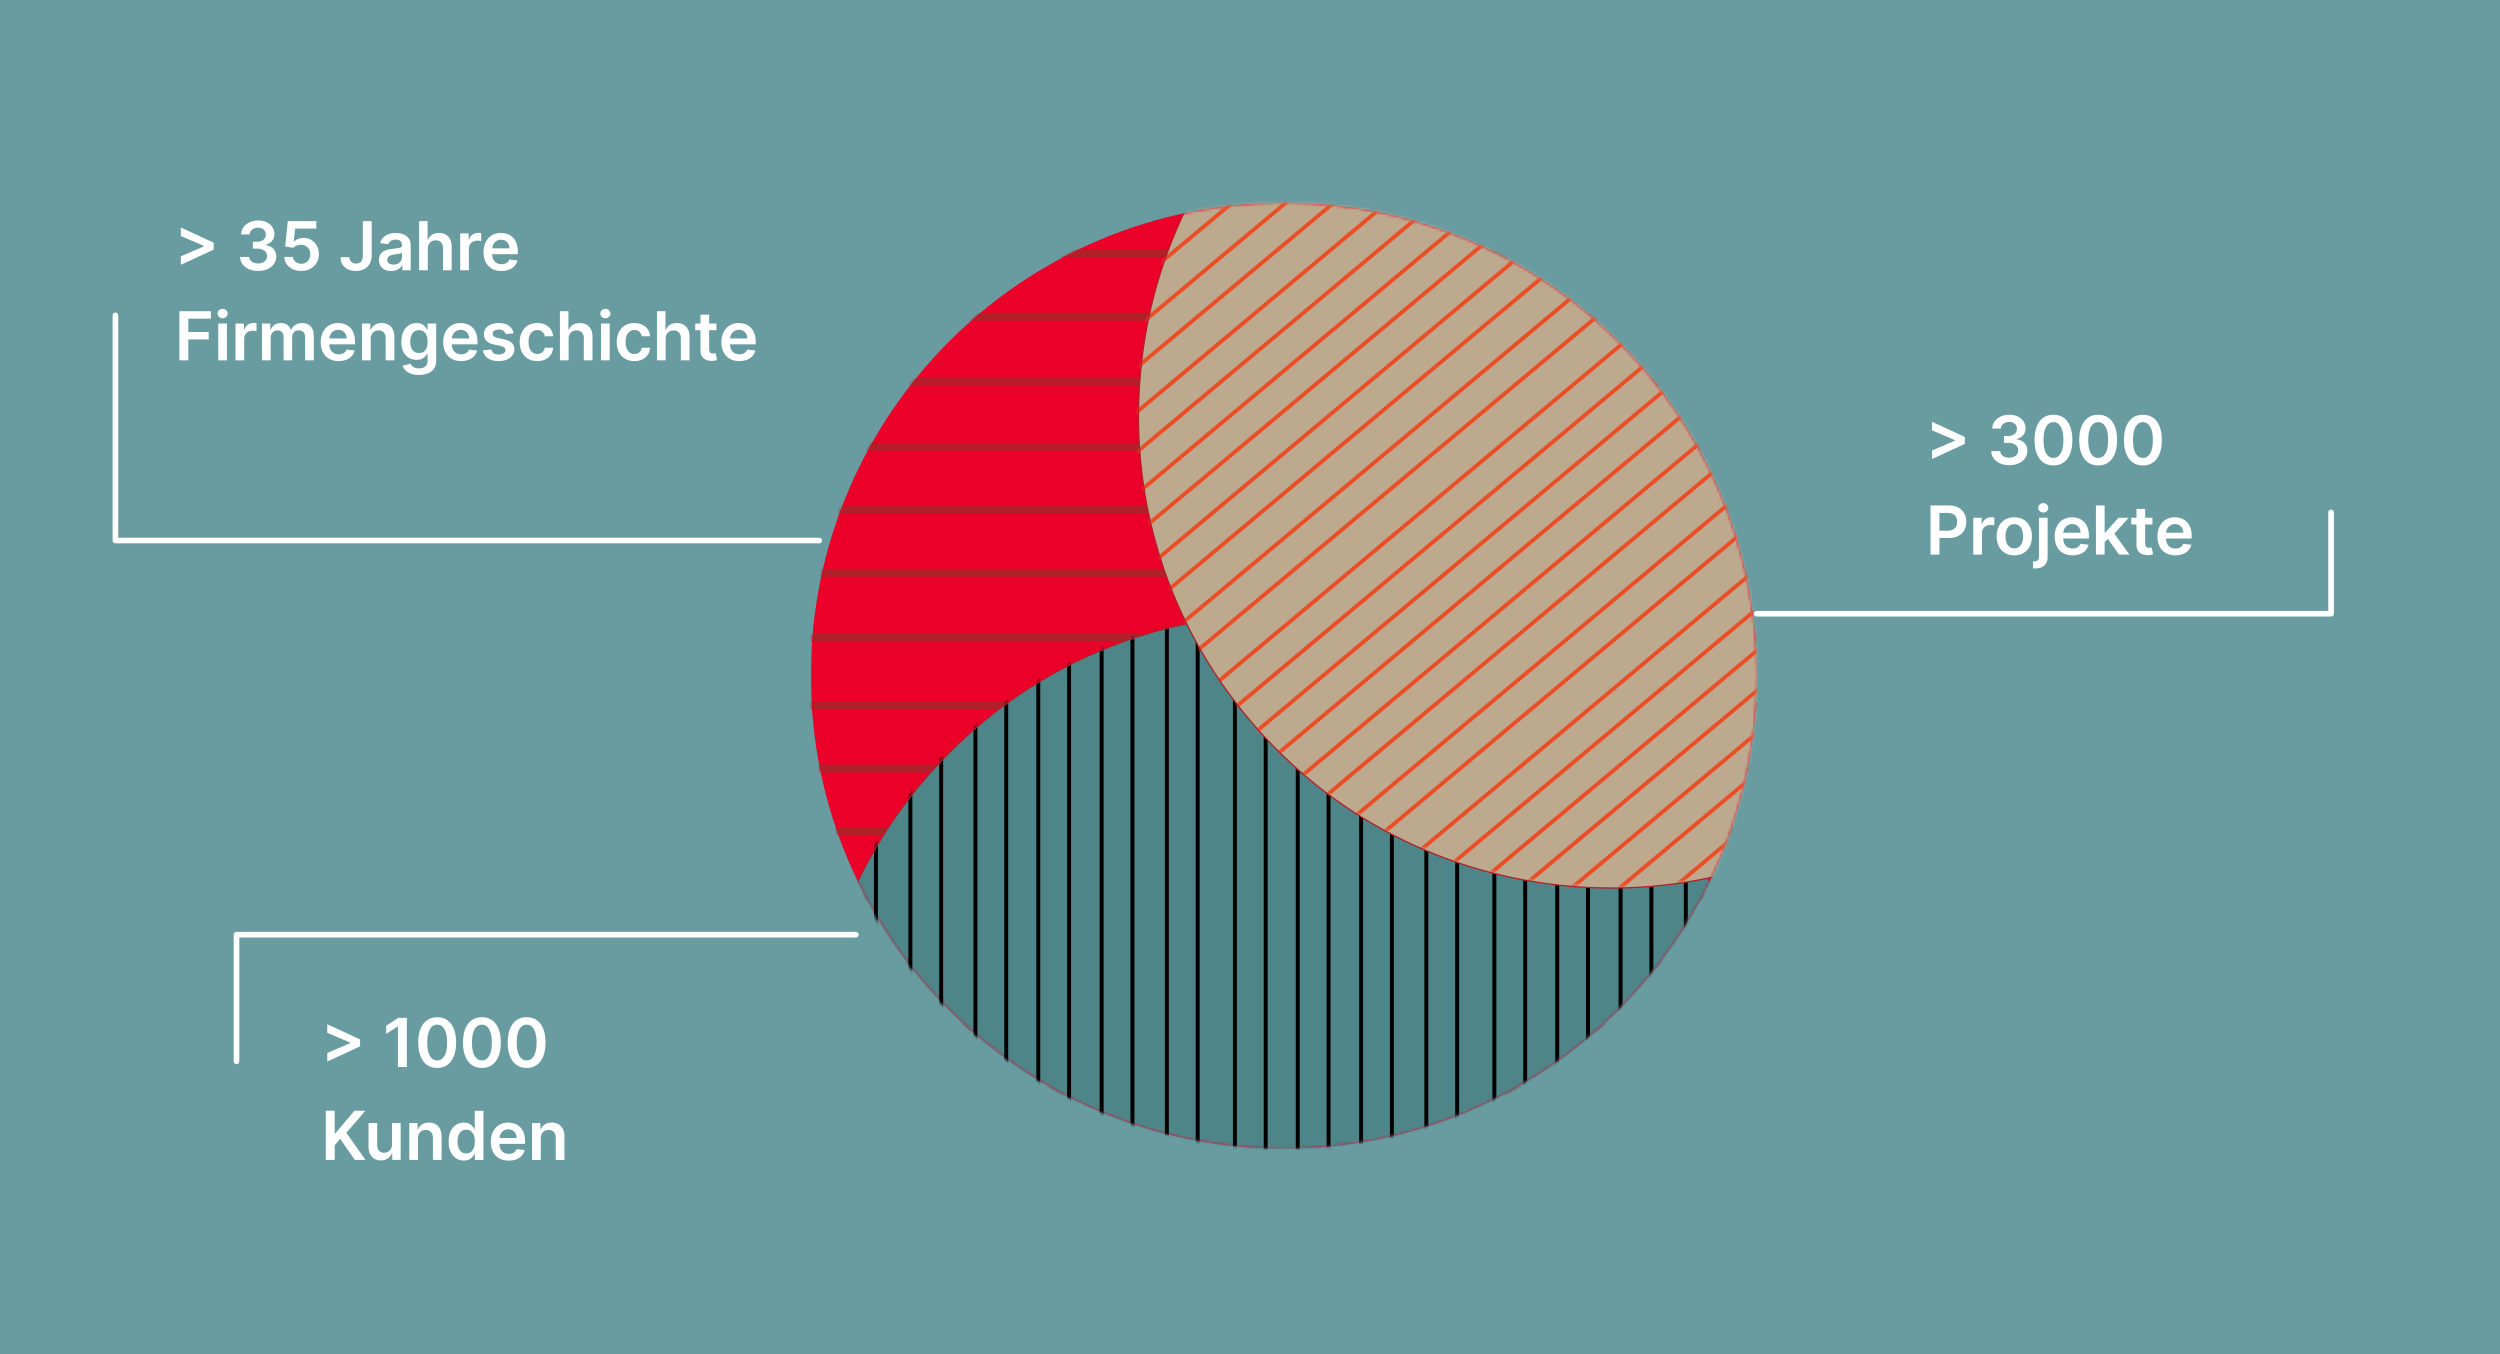 <svg height="481" viewBox="0 0 888 481" width="888" xmlns="http://www.w3.org/2000/svg" xmlns:xlink="http://www.w3.org/1999/xlink"><mask id="a" fill="#fff"><path d="m0 0h336v336h-336z" fill="#fff" fill-rule="evenodd"/></mask><mask id="b" fill="#fff"><path d="m0 168.001c0 92.784 75.217 167.999 167.999 167.999 92.784 0 168.001-75.215 168.001-167.999 0-92.783-75.217-168.001-168.001-168.001-92.783 0-167.999 75.218-167.999 168.001z" fill="#fff" fill-rule="evenodd"/></mask><mask id="c" fill="#fff"><path d="m0 95.149c27.238 56.137 84.843 94.851 151.499 94.851 66.657 0 124.262-38.714 151.501-94.851-27.115-56.294-84.764-95.149-151.501-95.149-66.735 0-124.384 38.854-151.499 95.149z" fill="#fff" fill-rule="evenodd"/></mask><mask id="d" fill="#fff"><path d="m0 168.001c0 92.784 75.217 167.999 167.999 167.999 92.784 0 168.001-75.215 168.001-167.999 0-92.783-75.217-168.001-168.001-168.001-92.783 0-167.999 75.218-167.999 168.001" fill="#fff" fill-rule="evenodd"/></mask><mask id="e" fill="#fff"><path d="m0 168.001c0 92.784 75.217 167.999 167.999 167.999 92.784 0 168.001-75.215 168.001-167.999 0-92.783-75.217-168.001-168.001-168.001-92.783 0-167.999 75.218-167.999 168.001" fill="#fff" fill-rule="evenodd"/></mask><mask id="f" fill="#fff"><path d="m16.175 3.744c-27.234 57.324-20.443 127.66 23.15 179.428 41.557 49.351 105.609 68.81 164.678 55.99 10.262-21.677 15.998-45.895 15.998-71.453 0-92.622-75.353-167.71-168.306-167.71-12.187 0-24.069 1.293-35.519 3.744z" fill="#fff" fill-rule="evenodd"/></mask><mask id="g" fill="#fff"><path d="m16.175 3.744c-27.234 57.324-20.443 127.66 23.15 179.428 41.557 49.351 105.609 68.81 164.678 55.99 10.262-21.677 15.998-45.895 15.998-71.453 0-92.622-75.353-167.71-168.306-167.71-12.187 0-24.069 1.293-35.519 3.744z" fill="#fff" fill-rule="evenodd"/></mask><mask id="h" fill="#fff"><path d="m16.175 3.744c-27.234 57.324-20.443 127.66 23.15 179.428 41.557 49.351 105.609 68.81 164.678 55.99 10.262-21.677 15.998-45.895 15.998-71.453 0-92.622-75.353-167.71-168.306-167.71-12.187 0-24.069 1.293-35.519 3.744z" fill="#fff" fill-rule="evenodd"/></mask><mask id="i" fill="#fff"><path d="m16.175 3.744c-27.234 57.324-20.443 127.66 23.15 179.428 41.557 49.351 105.609 68.81 164.678 55.99 10.262-21.677 15.998-45.895 15.998-71.453 0-92.622-75.353-167.71-168.306-167.71-12.187 0-24.069 1.293-35.519 3.744z" fill="#fff" fill-rule="evenodd"/></mask><mask id="j" fill="#fff"><path d="m16.175 3.744c-27.234 57.324-20.443 127.66 23.15 179.428 41.557 49.351 105.609 68.81 164.678 55.99 10.262-21.677 15.998-45.895 15.998-71.453 0-92.622-75.353-167.71-168.306-167.71-12.187 0-24.069 1.293-35.519 3.744z" fill="#fff" fill-rule="evenodd"/></mask><mask id="k" fill="#fff"><path d="m16.175 3.744c-27.234 57.324-20.443 127.66 23.15 179.428 41.557 49.351 105.609 68.81 164.678 55.99 10.262-21.677 15.998-45.895 15.998-71.453 0-92.622-75.353-167.71-168.306-167.71-12.187 0-24.069 1.293-35.519 3.744z" fill="#fff" fill-rule="evenodd"/></mask><mask id="l" fill="#fff"><path d="m16.175 3.744c-27.234 57.324-20.443 127.66 23.15 179.428 41.557 49.351 105.609 68.81 164.678 55.99 10.262-21.677 15.998-45.895 15.998-71.453 0-92.622-75.353-167.71-168.306-167.71-12.187 0-24.069 1.293-35.519 3.744z" fill="#fff" fill-rule="evenodd"/></mask><mask id="m" fill="#fff"><path d="m16.175 3.744c-27.234 57.324-20.443 127.66 23.15 179.428 41.557 49.351 105.609 68.81 164.678 55.99 10.262-21.677 15.998-45.895 15.998-71.453 0-92.622-75.353-167.71-168.306-167.71-12.187 0-24.069 1.293-35.519 3.744z" fill="#fff" fill-rule="evenodd"/></mask><mask id="n" fill="#fff"><path d="m16.175 3.744c-27.234 57.324-20.443 127.66 23.15 179.428 41.557 49.351 105.609 68.81 164.678 55.99 10.262-21.677 15.998-45.895 15.998-71.453 0-92.622-75.353-167.71-168.306-167.71-12.187 0-24.069 1.293-35.519 3.744z" fill="#fff" fill-rule="evenodd"/></mask><mask id="o" fill="#fff"><path d="m16.175 3.744c-27.234 57.324-20.443 127.66 23.15 179.428 41.557 49.351 105.609 68.81 164.678 55.99 10.262-21.677 15.998-45.895 15.998-71.453 0-92.622-75.353-167.71-168.306-167.71-12.187 0-24.069 1.293-35.519 3.744z" fill="#fff" fill-rule="evenodd"/></mask><mask id="p" fill="#fff"><path d="m16.175 3.744c-27.234 57.324-20.443 127.66 23.15 179.428 41.557 49.351 105.609 68.81 164.678 55.99 10.262-21.677 15.998-45.895 15.998-71.453 0-92.622-75.353-167.71-168.306-167.71-12.187 0-24.069 1.293-35.519 3.744z" fill="#fff" fill-rule="evenodd"/></mask><mask id="q" fill="#fff"><path d="m16.175 3.744c-27.234 57.324-20.443 127.66 23.15 179.428 41.557 49.351 105.609 68.81 164.678 55.99 10.262-21.677 15.998-45.895 15.998-71.453 0-92.622-75.353-167.71-168.306-167.71-12.187 0-24.069 1.293-35.519 3.744z" fill="#fff" fill-rule="evenodd"/></mask><mask id="r" fill="#fff"><path d="m16.175 3.744c-27.234 57.324-20.443 127.66 23.15 179.428 41.557 49.351 105.609 68.81 164.678 55.99 10.262-21.677 15.998-45.895 15.998-71.453 0-92.622-75.353-167.71-168.306-167.71-12.187 0-24.069 1.293-35.519 3.744z" fill="#fff" fill-rule="evenodd"/></mask><mask id="s" fill="#fff"><path d="m16.175 3.744c-27.234 57.324-20.443 127.66 23.15 179.428 41.557 49.351 105.609 68.81 164.678 55.99 10.262-21.677 15.998-45.895 15.998-71.453 0-92.622-75.353-167.71-168.306-167.71-12.187 0-24.069 1.293-35.519 3.744z" fill="#fff" fill-rule="evenodd"/></mask><mask id="t" fill="#fff"><path d="m16.175 3.744c-27.234 57.324-20.443 127.66 23.15 179.428 41.557 49.351 105.609 68.81 164.678 55.99 10.262-21.677 15.998-45.895 15.998-71.453 0-92.622-75.353-167.71-168.306-167.71-12.187 0-24.069 1.293-35.519 3.744z" fill="#fff" fill-rule="evenodd"/></mask><mask id="u" fill="#fff"><path d="m16.175 3.744c-27.234 57.324-20.443 127.66 23.15 179.428 41.557 49.351 105.609 68.81 164.678 55.99 10.262-21.677 15.998-45.895 15.998-71.453 0-92.622-75.353-167.71-168.306-167.71-12.187 0-24.069 1.293-35.519 3.744z" fill="#fff" fill-rule="evenodd"/></mask><mask id="v" fill="#fff"><path d="m16.175 3.744c-27.234 57.324-20.443 127.66 23.15 179.428 41.557 49.351 105.609 68.81 164.678 55.99 10.262-21.677 15.998-45.895 15.998-71.453 0-92.622-75.353-167.71-168.306-167.71-12.187 0-24.069 1.293-35.519 3.744z" fill="#fff" fill-rule="evenodd"/></mask><mask id="w" fill="#fff"><path d="m16.175 3.744c-27.234 57.324-20.443 127.66 23.15 179.428 41.557 49.351 105.609 68.81 164.678 55.99 10.262-21.677 15.998-45.895 15.998-71.453 0-92.622-75.353-167.71-168.306-167.71-12.187 0-24.069 1.293-35.519 3.744z" fill="#fff" fill-rule="evenodd"/></mask><mask id="x" fill="#fff"><path d="m16.175 3.744c-27.234 57.324-20.443 127.66 23.15 179.428 41.557 49.351 105.609 68.81 164.678 55.99 10.262-21.677 15.998-45.895 15.998-71.453 0-92.622-75.353-167.71-168.306-167.71-12.187 0-24.069 1.293-35.519 3.744z" fill="#fff" fill-rule="evenodd"/></mask><mask id="y" fill="#fff"><path d="m16.175 3.744c-27.234 57.324-20.443 127.66 23.15 179.428 41.557 49.351 105.609 68.81 164.678 55.99 10.262-21.677 15.998-45.895 15.998-71.453 0-92.622-75.353-167.71-168.306-167.71-12.187 0-24.069 1.293-35.519 3.744z" fill="#fff" fill-rule="evenodd"/></mask><mask id="z" fill="#fff"><path d="m16.175 3.744c-27.234 57.324-20.443 127.66 23.15 179.428 41.557 49.351 105.609 68.81 164.678 55.99 10.262-21.677 15.998-45.895 15.998-71.453 0-92.622-75.353-167.71-168.306-167.71-12.187 0-24.069 1.293-35.519 3.744z" fill="#fff" fill-rule="evenodd"/></mask><mask id="A" fill="#fff"><path d="m16.175 3.744c-27.234 57.324-20.443 127.66 23.15 179.428 41.557 49.351 105.609 68.81 164.678 55.99 10.262-21.677 15.998-45.895 15.998-71.453 0-92.622-75.353-167.71-168.306-167.71-12.187 0-24.069 1.293-35.519 3.744z" fill="#fff" fill-rule="evenodd"/></mask><mask id="B" fill="#fff"><path d="m16.175 3.744c-27.234 57.324-20.443 127.66 23.15 179.428 41.557 49.351 105.609 68.81 164.678 55.99 10.262-21.677 15.998-45.895 15.998-71.453 0-92.622-75.353-167.71-168.306-167.71-12.187 0-24.069 1.293-35.519 3.744z" fill="#fff" fill-rule="evenodd"/></mask><mask id="C" fill="#fff"><path d="m16.175 3.744c-27.234 57.324-20.443 127.66 23.15 179.428 41.557 49.351 105.609 68.81 164.678 55.99 10.262-21.677 15.998-45.895 15.998-71.453 0-92.622-75.353-167.71-168.306-167.71-12.187 0-24.069 1.293-35.519 3.744z" fill="#fff" fill-rule="evenodd"/></mask><mask id="D" fill="#fff"><path d="m16.175 3.744c-27.234 57.324-20.443 127.66 23.15 179.428 41.557 49.351 105.609 68.81 164.678 55.99 10.262-21.677 15.998-45.895 15.998-71.453 0-92.622-75.353-167.71-168.306-167.71-12.187 0-24.069 1.293-35.519 3.744z" fill="#fff" fill-rule="evenodd"/></mask><mask id="E" fill="#fff"><path d="m16.175 3.744c-27.234 57.324-20.443 127.66 23.15 179.428 41.557 49.351 105.609 68.81 164.678 55.99 10.262-21.677 15.998-45.895 15.998-71.453 0-92.622-75.353-167.71-168.306-167.71-12.187 0-24.069 1.293-35.519 3.744z" fill="#fff" fill-rule="evenodd"/></mask><mask id="F" fill="#fff"><path d="m16.175 3.744c-27.234 57.324-20.443 127.66 23.15 179.428 41.557 49.351 105.609 68.81 164.678 55.99 10.262-21.677 15.998-45.895 15.998-71.453 0-92.622-75.353-167.71-168.306-167.71-12.187 0-24.069 1.293-35.519 3.744z" fill="#fff" fill-rule="evenodd"/></mask><mask id="G" fill="#fff"><path d="m16.175 3.744c-27.234 57.324-20.443 127.66 23.15 179.428 41.557 49.351 105.609 68.81 164.678 55.99 10.262-21.677 15.998-45.895 15.998-71.453 0-92.622-75.353-167.71-168.306-167.71-12.187 0-24.069 1.293-35.519 3.744z" fill="#fff" fill-rule="evenodd"/></mask><mask id="H" fill="#fff"><path d="m16.175 3.744c-27.234 57.324-20.443 127.66 23.15 179.428 41.557 49.351 105.609 68.81 164.678 55.99 10.262-21.677 15.998-45.895 15.998-71.453 0-92.622-75.353-167.71-168.306-167.71-12.187 0-24.069 1.293-35.519 3.744z" fill="#fff" fill-rule="evenodd"/></mask><mask id="I" fill="#fff"><path d="m16.175 3.744c-27.234 57.324-20.443 127.66 23.15 179.428 41.557 49.351 105.609 68.81 164.678 55.99 10.262-21.677 15.998-45.895 15.998-71.453 0-92.622-75.353-167.71-168.306-167.71-12.187 0-24.069 1.293-35.519 3.744z" fill="#fff" fill-rule="evenodd"/></mask><mask id="J" fill="#fff"><path d="m16.175 3.744c-27.234 57.324-20.443 127.66 23.15 179.428 41.557 49.351 105.609 68.81 164.678 55.99 10.262-21.677 15.998-45.895 15.998-71.453 0-92.622-75.353-167.71-168.306-167.71-12.187 0-24.069 1.293-35.519 3.744z" fill="#fff" fill-rule="evenodd"/></mask><mask id="K" fill="#fff"><path d="m16.175 3.744c-27.234 57.324-20.443 127.66 23.15 179.428 41.557 49.351 105.609 68.81 164.678 55.99 10.262-21.677 15.998-45.895 15.998-71.453 0-92.622-75.353-167.71-168.306-167.71-12.187 0-24.069 1.293-35.519 3.744z" fill="#fff" fill-rule="evenodd"/></mask><mask id="L" fill="#fff"><path d="m16.175 3.744c-27.234 57.324-20.443 127.66 23.15 179.428 41.557 49.351 105.609 68.81 164.678 55.99 10.262-21.677 15.998-45.895 15.998-71.453 0-92.622-75.353-167.71-168.306-167.71-12.187 0-24.069 1.293-35.519 3.744z" fill="#fff" fill-rule="evenodd"/></mask><mask id="M" fill="#fff"><path d="m16.175 3.744c-27.234 57.324-20.443 127.66 23.15 179.428 41.557 49.351 105.609 68.81 164.678 55.99 10.262-21.677 15.998-45.895 15.998-71.453 0-92.622-75.353-167.71-168.306-167.71-12.187 0-24.069 1.293-35.519 3.744z" fill="#fff" fill-rule="evenodd"/></mask><mask id="N" fill="#fff"><path d="m16.175 3.744c-27.234 57.324-20.443 127.66 23.15 179.428 41.557 49.351 105.609 68.81 164.678 55.99 10.262-21.677 15.998-45.895 15.998-71.453 0-92.622-75.353-167.71-168.306-167.71-12.187 0-24.069 1.293-35.519 3.744z" fill="#fff" fill-rule="evenodd"/></mask><mask id="O" fill="#fff"><path d="m16.175 3.744c-27.234 57.324-20.443 127.66 23.15 179.428 41.557 49.351 105.609 68.81 164.678 55.99 10.262-21.677 15.998-45.895 15.998-71.453 0-92.622-75.353-167.71-168.306-167.71-12.187 0-24.069 1.293-35.519 3.744z" fill="#fff" fill-rule="evenodd"/></mask><mask id="P" fill="#fff"><path d="m0 168.001c0 92.784 75.217 167.999 167.999 167.999 92.784 0 168.001-75.215 168.001-167.999 0-92.783-75.217-168.001-168.001-168.001-92.783 0-167.999 75.218-167.999 168.001" fill="#fff" fill-rule="evenodd"/></mask><g fill="none" fill-rule="evenodd"><path d="m0 0h888v481h-888z" fill="#699ca0"/><path d="m168 336c92.785 0 168-75.216 168-168.001 0-92.784-75.216-168.001-168-168.001-92.785 0-168 75.217-168 168.001 0 92.785 75.216 168.001 168 168.001" fill="#ea0029" mask="url(#a)" transform="translate(288 72)"/><g transform="translate(288 72)"><g fill="#b12029"><path d="m-61.803 88.096h451.725v-2.803h-451.725z" mask="url(#b)"/><path d="m-61.803 180.124h451.725v-2.803h-451.725z" mask="url(#b)"/><path d="m-61.803 272.151h451.725v-2.803h-451.725z" mask="url(#b)"/><path d="m-61.803 19.418h451.725v-2.803h-451.725z" mask="url(#b)"/><path d="m-61.803 110.388h451.725v-2.803h-451.725z" mask="url(#b)"/><path d="m-61.803 202.416h451.725v-2.803h-451.725z" mask="url(#b)"/><path d="m-61.803 294.443h451.725v-2.803h-451.725z" mask="url(#b)"/><path d="m-61.803 41.885h451.725v-2.803h-451.725z" mask="url(#b)"/><path d="m-61.803 132.856h451.725v-2.803h-451.725z" mask="url(#b)"/><path d="m-61.803 224.883h451.725v-2.803h-451.725z" mask="url(#b)"/><path d="m-61.803 316.916h451.725v-2.803h-451.725z" mask="url(#b)"/><path d="m-61.803 65.021h451.725v-2.803h-451.725z" mask="url(#b)"/><path d="m-61.803 155.997h451.725v-2.803h-451.725z" mask="url(#b)"/><path d="m-61.803 248.024h451.725v-2.803h-451.725z" mask="url(#b)"/></g><path d="m335.772 313.795c0-92.658-75.114-167.771-167.772-167.771-92.657 0-167.771 75.113-167.771 167.771 0 92.658 75.114 167.771 167.771 167.771 92.658 0 167.772-75.113 167.772-167.771" fill="#4e8589" mask="url(#b)"/></g><g fill="#020000" transform="translate(304 218)"><path d="m41.769 393.685h1.404v-451.785h-1.404z" mask="url(#c)"/><path d="m133.932 393.685h1.404v-451.785h-1.404z" mask="url(#c)"/><path d="m226.095 393.685h1.404v-451.785h-1.404z" mask="url(#c)"/><path d="m64.094 393.685h1.404v-451.785h-1.404z" mask="url(#c)"/><path d="m156.257 393.685h1.404v-451.785h-1.404z" mask="url(#c)"/><path d="m248.421 393.685h1.404v-451.785h-1.404z" mask="url(#c)"/><path d="m-4.512 393.685h1.404v-451.785h-1.404z" mask="url(#c)"/><path d="m86.596 393.685h1.404v-451.785h-1.404z" mask="url(#c)"/><path d="m178.759 393.685h1.404v-451.785h-1.404z" mask="url(#c)"/><path d="m270.927 393.685h1.404v-451.785h-1.404z" mask="url(#c)"/><path d="m18.659 393.685h1.404v-451.785h-1.404z" mask="url(#c)"/><path d="m109.769 393.685h1.404v-451.785h-1.404z" mask="url(#c)"/><path d="m201.934 393.685h1.404v-451.785h-1.404z" mask="url(#c)"/><path d="m294.096 393.685h1.404v-451.785h-1.404z" mask="url(#c)"/><path d="m317.991 393.685h1.404v-451.785h-1.404z" mask="url(#c)"/><path d="m52.712 393.685h1.404v-451.785h-1.404z" mask="url(#c)"/><path d="m144.874 393.685h1.404v-451.785h-1.404z" mask="url(#c)"/><path d="m237.04 393.685h1.404v-451.785h-1.404z" mask="url(#c)"/><path d="m-16.068 393.685h1.404v-451.785h-1.404z" mask="url(#c)"/><path d="m75.036 393.685h1.404v-451.785h-1.404z" mask="url(#c)"/><path d="m167.201 393.685h1.404v-451.785h-1.404z" mask="url(#c)"/><path d="m259.365 393.685h1.404v-451.785h-1.404z" mask="url(#c)"/><path d="m6.431 393.685h1.404v-451.785h-1.404z" mask="url(#c)"/><path d="m97.538 393.685h1.404v-451.785h-1.404z" mask="url(#c)"/><path d="m189.7 393.685h1.404v-451.785h-1.404z" mask="url(#c)"/><path d="m281.871 393.685h1.404v-451.785h-1.404z" mask="url(#c)"/><path d="m29.601 393.685h1.404v-451.785h-1.404z" mask="url(#c)"/><path d="m120.714 393.685h1.404v-451.785h-1.404z" mask="url(#c)"/><path d="m212.877 393.685h1.404v-451.785h-1.404z" mask="url(#c)"/><path d="m305.039 393.685h1.404v-451.785h-1.404z" mask="url(#c)"/></g><path d="m167.999 146.253c-44.752 0-86.825 17.428-118.469 49.072-31.646 31.644-49.073 73.72-49.073 118.471 0 44.752 17.428 86.826 49.073 118.471 31.644 31.646 73.717 49.072 118.469 49.072 44.754 0 86.826-17.426 118.471-49.072 31.646-31.644 49.073-73.718 49.073-118.471 0-44.752-17.428-86.826-49.073-118.471-31.644-31.644-73.717-49.072-118.471-49.072m0 335.542c-44.874 0-87.062-17.474-118.793-49.205-31.731-31.733-49.206-73.92-49.206-118.794 0-44.874 17.475-87.063 49.206-118.793 31.731-31.731 73.919-49.206 118.793-49.206 44.876 0 87.063 17.475 118.794 49.206 31.731 31.73 49.206 73.919 49.206 118.793 0 44.874-17.475 87.062-49.206 118.794-31.731 31.731-73.919 49.205-118.794 49.205" fill="#b12029" mask="url(#d)" transform="translate(288 72)"/><path d="m392.014 204.169c70.98-59.559 80.238-165.381 20.678-236.361-59.558-70.98-165.381-80.238-236.361-20.679-70.978 59.559-80.237 165.381-20.678 236.361 59.559 70.98 165.381 80.238 236.361 20.679" fill="#bda98d" mask="url(#e)" transform="translate(288 72)"/><g fill="#ea4e27"><path d="m-133.492 68.166-.903-1.072 346.671-289.863.901 1.072z" mask="url(#f)" transform="translate(404 72)"/><path d="m-147.809 51.164-.903-1.072 346.671-289.863.901 1.072z" mask="url(#g)" transform="translate(404 72)"/><path d="m-74.912 137.731-.903-1.072 346.671-289.863.901 1.072z" mask="url(#h)" transform="translate(404 72)"/><path d="m-15.652 208.106-.903-1.072 346.67-289.863.901 1.07z" mask="url(#i)" transform="translate(404 72)"/><path d="m43.611 278.479-.903-1.072 346.67-289.863.901 1.07z" mask="url(#j)" transform="translate(404 72)"/><path d="m-119.139 85.212-.903-1.072 346.671-289.862.901 1.07z" mask="url(#k)" transform="translate(404 72)"/><path d="m-60.556 154.777-.903-1.072 346.67-289.863.901 1.072z" mask="url(#l)" transform="translate(404 72)"/><path d="m-1.296 225.151-.903-1.072 346.67-289.863.901 1.07z" mask="url(#m)" transform="translate(404 72)"/><path d="m57.967 295.531-.903-1.072 346.67-289.863.901 1.07z" mask="url(#n)" transform="translate(404 72)"/><path d="m-104.671 102.394-.903-1.072 346.671-289.863.901 1.072z" mask="url(#o)" transform="translate(404 72)"/><path d="m-46.088 171.96-.903-1.072 346.671-289.863.901 1.07z" mask="url(#p)" transform="translate(404 72)"/><path d="m13.172 242.333-.903-1.072 346.67-289.863.901 1.07z" mask="url(#q)" transform="translate(404 72)"/><path d="m72.438 312.713-.903-1.072 346.671-289.863.901 1.07z" mask="url(#r)" transform="translate(404 72)"/><path d="m-89.772 120.084-.903-1.072 346.67-289.863.901 1.072z" mask="url(#s)" transform="translate(404 72)"/><path d="m-31.187 189.655-.903-1.072 346.671-289.863.901 1.07z" mask="url(#t)" transform="translate(404 72)"/><path d="m28.073 260.029-.903-1.072 346.67-289.863.901 1.07z" mask="url(#u)" transform="translate(404 72)"/><path d="m87.336 330.409-.903-1.072 346.671-289.863.901 1.07z" mask="url(#v)" transform="translate(404 72)"/><path d="m102.701 348.651-.903-1.072 346.671-289.863.901 1.07z" mask="url(#w)" transform="translate(404 72)"/><path d="m-126.455 76.522-.903-1.072 346.671-289.863.901 1.072z" mask="url(#x)" transform="translate(404 72)"/><path d="m-140.773 59.52-.903-1.072 346.671-289.863.901 1.072z" mask="url(#y)" transform="translate(404 72)"/><path d="m-67.875 146.087-.903-1.072 346.67-289.863.901 1.072z" mask="url(#z)" transform="translate(404 72)"/><path d="m-8.615 216.462-.903-1.072 346.671-289.863.901 1.072z" mask="url(#A)" transform="translate(404 72)"/><path d="m50.648 286.836-.903-1.072 346.67-289.863.901 1.07z" mask="url(#B)" transform="translate(404 72)"/><path d="m-112.102 93.568-.903-1.072 346.67-289.863.901 1.072z" mask="url(#C)" transform="translate(404 72)"/><path d="m-53.52 163.133-.903-1.072 346.67-289.863.901 1.072z" mask="url(#D)" transform="translate(404 72)"/><path d="m5.74 233.507-.903-1.072 346.671-289.863.901 1.07z" mask="url(#E)" transform="translate(404 72)"/><path d="m65.003 303.887-.903-1.072 346.671-289.863.901 1.07z" mask="url(#F)" transform="translate(404 72)"/><path d="m-97.634 110.75-.903-1.072 346.67-289.863.901 1.072z" mask="url(#G)" transform="translate(404 72)"/><path d="m-39.051 180.316-.903-1.072 346.67-289.863.901 1.07z" mask="url(#H)" transform="translate(404 72)"/><path d="m20.209 250.69-.903-1.072 346.671-289.863.901 1.07z" mask="url(#I)" transform="translate(404 72)"/><path d="m79.474 321.069-.903-1.072 346.671-289.863.901 1.07z" mask="url(#J)" transform="translate(404 72)"/><path d="m-82.736 128.44-.903-1.072 346.67-289.863.901 1.072z" mask="url(#K)" transform="translate(404 72)"/><path d="m-24.15 198.012-.903-1.072 346.671-289.863.901 1.072z" mask="url(#L)" transform="translate(404 72)"/><path d="m35.11 268.386-.903-1.072 346.67-289.863.901 1.07z" mask="url(#M)" transform="translate(404 72)"/><path d="m94.373 338.765-.903-1.072 346.67-289.863.901 1.07z" mask="url(#N)" transform="translate(404 72)"/><path d="m109.738 357.007-.903-1.072 346.671-289.863.901 1.07z" mask="url(#O)" transform="translate(404 72)"/></g><path d="m283.885-91.908c-39.285 0-76.953 13.659-107.407 39.212-34.282 28.766-55.31 69.161-59.21 113.742-3.9 44.583 9.795 88.015 38.561 122.297 28.766 34.282 69.161 55.311 113.743 59.21 44.567 3.906 88.014-9.792 122.297-38.559 34.282-28.767 55.311-69.161 59.21-113.742 3.9-44.583-9.794-88.015-38.562-122.297-28.764-34.283-69.159-55.311-113.742-59.212-4.979-.436-9.951-.652-14.889-.652m.576 335.571c-4.956 0-9.934-.217-14.93-.653-44.703-3.912-85.208-24.997-114.053-59.374-28.844-34.374-42.576-77.926-38.666-122.629 3.912-44.703 24.997-85.208 59.373-114.053 34.376-28.844 77.931-42.579 122.629-38.664 44.705 3.91 85.209 24.996 114.053 59.371 28.845 34.376 42.577 77.927 38.667 122.63-3.912 44.703-24.997 85.209-59.373 114.053l-.147-.175.147.175c-30.533 25.621-68.31 39.319-107.7 39.319" fill="#b12029" mask="url(#P)" transform="translate(288 72)"/><g fill="#fff" fill-rule="nonzero"><g transform="translate(63.722 78.307)"><path d="m12.179 10.355-11.659 5.386v-3.026l8.284-3.554-.094.162v-.392l.094.162-8.284-3.554v-3.026l11.659 5.386z"/><path d="m27.953 17.932c-1.227 0-2.317-.21-3.268-.631-.952-.42-1.703-1.006-2.254-1.756-.551-.75-.844-1.616-.878-2.599h3.205c.028.472.185.882.469 1.232s.662.621 1.134.814 1 .29 1.585.29c.625 0 1.179-.109 1.662-.328.483-.219.861-.524 1.134-.916.273-.392.406-.844.401-1.355.006-.528-.131-.994-.409-1.398s-.68-.719-1.206-.946-1.158-.341-1.896-.341h-1.543v-2.438h1.543c.608 0 1.141-.105 1.598-.315.457-.21.817-.507 1.078-.891.261-.384.389-.828.384-1.334.006-.494-.104-.925-.328-1.291s-.54-.652-.946-.857c-.406-.205-.882-.307-1.428-.307-.534 0-1.028.097-1.483.29-.455.193-.821.467-1.099.822-.278.355-.426.777-.443 1.266h-3.043c.023-.977.305-1.837.848-2.578.543-.741 1.268-1.321 2.178-1.739.909-.418 1.929-.626 3.06-.626 1.165 0 2.178.217 3.038.652.861.435 1.527 1.018 1.999 1.751.472.733.707 1.543.707 2.429.006.983-.283 1.807-.865 2.472-.582.665-1.345 1.099-2.288 1.304v.136c1.227.17 2.169.624 2.825 1.359.656.736.982 1.649.976 2.74 0 .977-.277 1.851-.831 2.621-.554.77-1.315 1.374-2.284 1.811s-2.078.656-3.328.656z"/><path d="m43.276 17.932c-1.136 0-2.153-.214-3.051-.643-.898-.429-1.609-1.018-2.135-1.768s-.805-1.608-.839-2.574h3.068c.057.716.366 1.3.929 1.751.562.452 1.239.678 2.028.678.619 0 1.17-.142 1.653-.426.483-.284.864-.679 1.142-1.185.278-.506.415-1.082.409-1.73.006-.659-.134-1.244-.418-1.756-.284-.511-.673-.913-1.168-1.206-.494-.293-1.062-.439-1.705-.439-.523-.006-1.037.091-1.543.29-.506.199-.906.46-1.202.784l-2.855-.469.912-9h10.125v2.642h-7.509l-.503 4.628h.102c.324-.381.781-.697 1.372-.95.591-.253 1.239-.379 1.943-.379 1.057 0 2 .249 2.83.746.83.497 1.483 1.18 1.96 2.05s.716 1.864.716 2.983c0 1.153-.266 2.18-.797 3.081s-1.267 1.608-2.207 2.122c-.94.514-2.027.771-3.26.771z"/><path d="m65.161.239h3.136v12.273c-.006 1.125-.244 2.092-.716 2.902s-1.129 1.432-1.973 1.866c-.844.435-1.825.652-2.945.652-1.023 0-1.942-.183-2.757-.55-.815-.366-1.462-.911-1.939-1.632s-.716-1.619-.716-2.693h3.145c.006.472.109.878.311 1.219.202.341.482.602.839.784.358.182.77.273 1.236.273.506 0 .935-.107 1.287-.32.352-.213.621-.53.805-.95s.28-.938.286-1.551z"/><path d="m75.243 17.957c-.83 0-1.575-.149-2.237-.447-.662-.298-1.185-.74-1.568-1.325-.384-.585-.575-1.307-.575-2.165 0-.739.136-1.349.409-1.832.273-.483.645-.869 1.116-1.159.472-.29 1.004-.51 1.598-.661s1.209-.26 1.845-.328c.767-.08 1.389-.152 1.866-.217.477-.065.825-.168 1.044-.307s.328-.357.328-.652v-.051c0-.642-.19-1.139-.571-1.491-.381-.352-.929-.528-1.645-.528-.756 0-1.354.165-1.794.494-.44.33-.737.719-.891 1.168l-2.881-.409c.227-.795.602-1.462 1.125-1.999.523-.537 1.162-.94 1.918-1.21.756-.27 1.591-.405 2.506-.405.631 0 1.259.074 1.884.222s1.196.391 1.713.729c.517.338.933.797 1.249 1.376.315.58.473 1.304.473 2.173v8.761h-2.966v-1.798h-.102c-.188.364-.45.703-.788 1.018s-.761.568-1.27.759c-.509.19-1.104.286-1.786.286zm.801-2.267c.619 0 1.156-.124 1.611-.371s.805-.575 1.053-.984.371-.855.371-1.338v-1.543c-.097.08-.26.153-.49.222-.23.068-.487.128-.771.179-.284.051-.565.097-.844.136-.278.04-.52.074-.724.102-.46.062-.872.165-1.236.307-.364.142-.651.339-.861.592s-.315.578-.315.976c0 .568.207.997.622 1.287.415.29.943.435 1.585.435z"/><path d="m88.231 10.023v7.67h-3.085v-17.455h3.017v6.588h.153c.307-.739.783-1.322 1.428-1.751.645-.429 1.467-.643 2.467-.643.909 0 1.702.19 2.378.571.676.381 1.2.938 1.572 1.67.372.733.558 1.628.558 2.685v8.335h-3.085v-7.858c0-.881-.226-1.567-.678-2.058-.452-.491-1.084-.737-1.896-.737-.545 0-1.033.118-1.462.354-.429.236-.764.575-1.006 1.018-.241.443-.362.98-.362 1.611z"/><path d="m99.736 17.693v-13.091h2.991v2.182h.136c.239-.756.649-1.339 1.232-1.751.582-.412 1.249-.618 1.999-.618.17 0 .362.007.575.021.213.014.391.036.533.064v2.838c-.131-.045-.337-.087-.618-.124-.281-.037-.553-.055-.814-.055-.562 0-1.067.121-1.513.362-.446.241-.797.575-1.053 1.001-.256.426-.384.918-.384 1.474v7.696z"/><path d="m114.386 17.949c-1.312 0-2.445-.274-3.396-.822-.952-.548-1.683-1.327-2.195-2.335s-.767-2.197-.767-3.567c0-1.347.257-2.53.771-3.55.514-1.02 1.234-1.815 2.161-2.386.926-.571 2.014-.857 3.264-.857.807 0 1.57.129 2.288.388.719.259 1.355.658 1.909 1.197.554.54.99 1.226 1.308 2.058s.477 1.822.477 2.97v.946h-10.73v-2.08h7.773c-.006-.591-.134-1.118-.384-1.581s-.598-.828-1.044-1.095c-.446-.267-.964-.401-1.555-.401-.631 0-1.185.152-1.662.456s-.848.702-1.112 1.193c-.264.491-.399 1.03-.405 1.615v1.815c0 .761.139 1.413.418 1.956.278.543.668.957 1.168 1.244s1.085.43 1.756.43c.449 0 .855-.064 1.219-.192.364-.128.679-.317.946-.567.267-.25.469-.56.605-.929l2.881.324c-.182.761-.527 1.425-1.036 1.99-.509.565-1.158 1.003-1.947 1.312-.79.31-1.693.464-2.71.464z"/><path d="m0 49.693v-17.455h11.182v2.651h-8.02v4.739h7.253v2.651h-7.253v7.415z"/><path d="m13.798 49.693v-13.091h3.085v13.091zm1.551-14.949c-.489 0-.909-.163-1.261-.49-.352-.327-.528-.72-.528-1.18 0-.466.176-.862.528-1.189.352-.327.773-.49 1.261-.49.494 0 .916.163 1.266.49.349.327.524.723.524 1.189 0 .46-.175.854-.524 1.18-.349.327-.771.49-1.266.49z"/><path d="m19.933 49.693v-13.091h2.991v2.182h.136c.239-.756.649-1.339 1.232-1.751.582-.412 1.249-.618 1.999-.618.17 0 .362.007.575.021.213.014.391.036.533.064v2.838c-.131-.045-.337-.087-.618-.124-.281-.037-.553-.055-.814-.055-.562 0-1.067.121-1.513.362-.446.241-.797.575-1.053 1.001-.256.426-.384.918-.384 1.474v7.696z"/><path d="m29.333 49.693v-13.091h2.949v2.224h.153c.273-.75.724-1.337 1.355-1.76.631-.423 1.384-.635 2.259-.635.886 0 1.635.214 2.246.643.611.429 1.041 1.013 1.291 1.751h.136c.29-.727.78-1.308 1.47-1.743s1.51-.652 2.459-.652c1.205 0 2.188.381 2.949 1.142.761.761 1.142 1.872 1.142 3.332v8.787h-3.094v-8.31c0-.812-.216-1.408-.648-1.786-.432-.378-.96-.567-1.585-.567-.744 0-1.325.232-1.743.695-.418.463-.626 1.064-.626 1.803v8.165h-3.026v-8.438c0-.676-.203-1.216-.609-1.619s-.936-.605-1.589-.605c-.443 0-.847.112-1.21.337s-.653.54-.869.946-.324.879-.324 1.419v7.96z"/><path d="m56.554 49.949c-1.312 0-2.445-.274-3.396-.822-.952-.548-1.683-1.327-2.195-2.335-.511-1.009-.767-2.197-.767-3.567 0-1.347.257-2.53.771-3.55.514-1.02 1.234-1.815 2.161-2.386.926-.571 2.014-.857 3.264-.857.807 0 1.57.129 2.288.388.719.259 1.355.658 1.909 1.197.554.54.99 1.226 1.308 2.058s.477 1.822.477 2.97v.946h-10.73v-2.08h7.773c-.006-.591-.134-1.118-.384-1.581s-.598-.828-1.044-1.095c-.446-.267-.964-.401-1.555-.401-.631 0-1.185.152-1.662.456s-.848.702-1.112 1.193-.399 1.03-.405 1.615v1.815c0 .761.139 1.413.418 1.956.278.543.668.957 1.168 1.244s1.085.43 1.756.43c.449 0 .855-.064 1.219-.192.364-.128.679-.317.946-.567.267-.25.469-.56.605-.929l2.881.324c-.182.761-.527 1.425-1.036 1.99-.509.565-1.158 1.003-1.947 1.312s-1.693.464-2.71.464z"/><path d="m67.948 42.023v7.67h-3.085v-13.091h2.949v2.224h.153c.301-.733.783-1.315 1.445-1.747.662-.432 1.482-.648 2.459-.648.903 0 1.692.193 2.365.58.673.386 1.196.946 1.568 1.679.372.733.555 1.622.55 2.668v8.335h-3.085v-7.858c0-.875-.226-1.56-.678-2.054-.452-.494-1.075-.741-1.871-.741-.54 0-1.018.118-1.436.354-.418.236-.744.575-.98 1.018-.236.443-.354.98-.354 1.611z"/><path d="m85.07 54.875c-1.108 0-2.06-.149-2.855-.447-.795-.298-1.435-.697-1.918-1.197-.483-.5-.818-1.054-1.006-1.662l2.778-.673c.125.256.307.51.545.763.239.253.561.463.967.631.406.168.919.251 1.538.251.875 0 1.599-.212 2.173-.635.574-.423.861-1.118.861-2.084v-2.48h-.153c-.159.318-.391.645-.695.98-.304.335-.705.616-1.202.844-.497.227-1.121.341-1.871.341-1.006 0-1.916-.237-2.732-.712s-1.463-1.185-1.943-2.131c-.48-.946-.72-2.132-.72-3.558 0-1.438.24-2.652.72-3.643.48-.991 1.129-1.744 1.947-2.259s1.73-.771 2.736-.771c.767 0 1.399.129 1.896.388.497.259.893.568 1.189.929.295.361.52.7.673 1.018h.17v-2.165h3.043v13.304c0 1.119-.267 2.045-.801 2.778-.534.733-1.264 1.281-2.19 1.645-.926.364-1.977.545-3.153.545zm.026-7.79c.653 0 1.21-.159 1.67-.477.46-.318.81-.776 1.048-1.372.239-.597.358-1.312.358-2.148 0-.824-.118-1.545-.354-2.165-.236-.619-.582-1.101-1.04-1.445-.457-.344-1.018-.516-1.683-.516-.688 0-1.261.179-1.722.537s-.807.848-1.04 1.47c-.233.622-.349 1.328-.349 2.118 0 .801.118 1.501.354 2.101.236.599.585 1.065 1.048 1.398.463.332 1.033.499 1.709.499z"/><path d="m100.061 49.949c-1.312 0-2.445-.274-3.396-.822-.952-.548-1.683-1.327-2.195-2.335s-.767-2.197-.767-3.567c0-1.347.257-2.53.771-3.55.514-1.02 1.234-1.815 2.161-2.386.926-.571 2.014-.857 3.264-.857.807 0 1.57.129 2.288.388.719.259 1.355.658 1.909 1.197.554.54.99 1.226 1.308 2.058s.477 1.822.477 2.97v.946h-10.73v-2.08h7.773c-.006-.591-.134-1.118-.384-1.581s-.598-.828-1.044-1.095c-.446-.267-.964-.401-1.555-.401-.631 0-1.185.152-1.662.456s-.848.702-1.112 1.193c-.264.491-.399 1.03-.405 1.615v1.815c0 .761.139 1.413.418 1.956.278.543.668.957 1.168 1.244s1.085.43 1.756.43c.449 0 .855-.064 1.219-.192.364-.128.679-.317.946-.567.267-.25.469-.56.605-.929l2.881.324c-.182.761-.527 1.425-1.036 1.99-.509.565-1.158 1.003-1.947 1.312-.79.31-1.693.464-2.71.464z"/><path d="m118.716 40.062-2.812.307c-.08-.284-.217-.551-.413-.801s-.459-.452-.788-.605c-.33-.153-.733-.23-1.21-.23-.642 0-1.18.139-1.615.418s-.649.639-.643 1.082c-.006.381.135.69.422.929.287.239.763.435 1.428.588l2.233.477c1.239.267 2.161.69 2.766 1.27.605.58.911 1.338.916 2.276-.006.824-.246 1.55-.72 2.178s-1.132 1.118-1.973 1.47c-.841.352-1.807.528-2.898.528-1.602 0-2.892-.337-3.869-1.01-.977-.673-1.56-1.612-1.747-2.817l3.009-.29c.136.591.426 1.037.869 1.338.443.301 1.02.452 1.73.452.733 0 1.322-.151 1.768-.452.446-.301.669-.673.669-1.116 0-.375-.143-.685-.43-.929s-.732-.432-1.334-.562l-2.233-.469c-1.256-.261-2.185-.703-2.787-1.325-.602-.622-.901-1.411-.895-2.365-.006-.807.214-1.507.661-2.101.446-.594 1.068-1.054 1.866-1.381.798-.327 1.72-.49 2.766-.49 1.534 0 2.743.327 3.626.98.884.653 1.43 1.537 1.641 2.651z"/><path d="m127.136 49.949c-1.307 0-2.428-.287-3.362-.861-.935-.574-1.653-1.368-2.156-2.382-.503-1.014-.754-2.183-.754-3.507 0-1.33.256-2.504.767-3.524.511-1.02 1.234-1.815 2.169-2.386.935-.571 2.041-.857 3.32-.857 1.062 0 2.004.195 2.825.584.821.389 1.476.938 1.964 1.645.489.707.767 1.533.835 2.476h-2.949c-.119-.631-.402-1.158-.848-1.581-.446-.423-1.041-.635-1.786-.635-.631 0-1.185.169-1.662.507-.477.338-.848.822-1.112 1.453-.264.631-.396 1.386-.396 2.267 0 .892.131 1.658.392 2.297.261.639.629 1.131 1.104 1.474.474.344 1.033.516 1.675.516.455 0 .862-.087 1.223-.26.361-.173.663-.425.908-.754.244-.33.412-.73.503-1.202h2.949c-.074.926-.347 1.746-.818 2.459s-1.114 1.27-1.926 1.67c-.812.401-1.767.601-2.864.601z"/><path d="m138.249 42.023v7.67h-3.085v-17.455h3.017v6.588h.153c.307-.739.783-1.322 1.428-1.751.645-.429 1.467-.643 2.467-.643.909 0 1.702.19 2.378.571.676.381 1.2.938 1.572 1.67.372.733.558 1.628.558 2.685v8.335h-3.085v-7.858c0-.881-.226-1.567-.678-2.058-.452-.491-1.084-.737-1.896-.737-.545 0-1.033.118-1.462.354-.429.236-.764.575-1.006 1.018-.241.443-.362.98-.362 1.611z"/><path d="m149.754 49.693v-13.091h3.085v13.091zm1.551-14.949c-.489 0-.909-.163-1.261-.49-.352-.327-.528-.72-.528-1.18 0-.466.176-.862.528-1.189.352-.327.773-.49 1.261-.49.494 0 .916.163 1.266.49.349.327.524.723.524 1.189 0 .46-.175.854-.524 1.18-.349.327-.771.49-1.266.49z"/><path d="m161.6 49.949c-1.307 0-2.428-.287-3.362-.861-.935-.574-1.653-1.368-2.156-2.382-.503-1.014-.754-2.183-.754-3.507 0-1.33.256-2.504.767-3.524s1.234-1.815 2.169-2.386c.935-.571 2.041-.857 3.32-.857 1.062 0 2.004.195 2.825.584.821.389 1.476.938 1.964 1.645.489.707.767 1.533.835 2.476h-2.949c-.119-.631-.402-1.158-.848-1.581-.446-.423-1.041-.635-1.786-.635-.631 0-1.185.169-1.662.507s-.848.822-1.112 1.453c-.264.631-.396 1.386-.396 2.267 0 .892.131 1.658.392 2.297.261.639.629 1.131 1.104 1.474s1.033.516 1.675.516c.455 0 .862-.087 1.223-.26.361-.173.663-.425.908-.754.244-.33.412-.73.503-1.202h2.949c-.074.926-.347 1.746-.818 2.459-.472.713-1.114 1.27-1.926 1.67-.812.401-1.767.601-2.864.601z"/><path d="m172.713 42.023v7.67h-3.085v-17.455h3.017v6.588h.153c.307-.739.783-1.322 1.428-1.751.645-.429 1.467-.643 2.467-.643.909 0 1.702.19 2.378.571.676.381 1.2.938 1.572 1.67.372.733.558 1.628.558 2.685v8.335h-3.085v-7.858c0-.881-.226-1.567-.678-2.058-.452-.491-1.084-.737-1.896-.737-.545 0-1.033.118-1.462.354-.429.236-.764.575-1.006 1.018s-.362.98-.362 1.611z"/><path d="m190.755 36.602v2.386h-7.526v-2.386zm-5.668-3.136h3.085v12.29c0 .415.064.732.192.95s.297.368.507.447c.21.08.443.119.699.119.193 0 .371-.014.533-.043.162-.028.286-.054.371-.077l.52 2.412c-.165.057-.399.119-.703.188-.304.068-.675.108-1.112.119-.773.023-1.469-.095-2.088-.354-.619-.259-1.109-.661-1.47-1.206-.361-.545-.538-1.227-.533-2.045z"/><path d="m198.876 49.949c-1.312 0-2.445-.274-3.396-.822-.952-.548-1.683-1.327-2.195-2.335-.511-1.009-.767-2.197-.767-3.567 0-1.347.257-2.53.771-3.55.514-1.02 1.234-1.815 2.161-2.386.926-.571 2.014-.857 3.264-.857.807 0 1.57.129 2.288.388.719.259 1.355.658 1.909 1.197.554.54.99 1.226 1.308 2.058.318.832.477 1.822.477 2.97v.946h-10.73v-2.08h7.773c-.006-.591-.134-1.118-.384-1.581s-.598-.828-1.044-1.095c-.446-.267-.964-.401-1.555-.401-.631 0-1.185.152-1.662.456-.477.304-.848.702-1.112 1.193-.264.491-.399 1.03-.405 1.615v1.815c0 .761.139 1.413.418 1.956.278.543.668.957 1.168 1.244s1.085.43 1.756.43c.449 0 .855-.064 1.219-.192s.679-.317.946-.567c.267-.25.469-.56.605-.929l2.881.324c-.182.761-.527 1.425-1.036 1.99s-1.158 1.003-1.947 1.312c-.79.31-1.693.464-2.71.464z"/></g><g transform="translate(115.722 361.307)"><path d="m12.179 10.355-11.659 5.386v-3.026l8.284-3.554-.094.162v-.392l.094.162-8.284-3.554v-3.026l11.659 5.386z"/><path d="m28.788.239v17.455h-3.162v-14.378h-.102l-4.082 2.608v-2.898l4.338-2.787z"/><path d="m39.56 18.026c-1.403 0-2.607-.357-3.609-1.07-1.003-.713-1.773-1.744-2.31-3.094-.537-1.349-.805-2.976-.805-4.879.006-1.903.277-3.524.814-4.862.537-1.338 1.307-2.359 2.31-3.064 1.003-.705 2.203-1.057 3.601-1.057 1.398 0 2.599.352 3.605 1.057 1.006.705 1.777 1.727 2.314 3.068.537 1.341.805 2.96.805 4.858 0 1.909-.268 3.538-.805 4.888-.537 1.349-1.307 2.379-2.31 3.089-1.003.71-2.206 1.065-3.609 1.065zm0-2.668c1.091 0 1.953-.538 2.587-1.615.634-1.077.95-2.663.95-4.76 0-1.386-.145-2.551-.435-3.494-.29-.943-.699-1.655-1.227-2.135-.528-.48-1.153-.72-1.875-.72-1.085 0-1.943.538-2.574 1.615-.631 1.077-.949 2.655-.955 4.734-.006 1.392.135 2.562.422 3.511.287.949.695 1.663 1.223 2.143s1.156.72 1.884.72z"/><path d="m55.446 18.026c-1.403 0-2.607-.357-3.609-1.07s-1.773-1.744-2.31-3.094-.805-2.976-.805-4.879c.006-1.903.277-3.524.814-4.862.537-1.338 1.307-2.359 2.31-3.064 1.003-.705 2.203-1.057 3.601-1.057 1.398 0 2.599.352 3.605 1.057 1.006.705 1.777 1.727 2.314 3.068.537 1.341.805 2.96.805 4.858 0 1.909-.268 3.538-.805 4.888-.537 1.349-1.307 2.379-2.31 3.089-1.003.71-2.206 1.065-3.609 1.065zm0-2.668c1.091 0 1.953-.538 2.587-1.615.634-1.077.95-2.663.95-4.76 0-1.386-.145-2.551-.435-3.494-.29-.943-.699-1.655-1.227-2.135-.528-.48-1.153-.72-1.875-.72-1.085 0-1.943.538-2.574 1.615-.631 1.077-.949 2.655-.955 4.734-.006 1.392.135 2.562.422 3.511.287.949.695 1.663 1.223 2.143s1.156.72 1.884.72z"/><path d="m71.332 18.026c-1.403 0-2.607-.357-3.609-1.07s-1.773-1.744-2.31-3.094-.805-2.976-.805-4.879c.006-1.903.277-3.524.814-4.862.537-1.338 1.307-2.359 2.31-3.064 1.003-.705 2.203-1.057 3.601-1.057s2.599.352 3.605 1.057c1.006.705 1.777 1.727 2.314 3.068s.805 2.96.805 4.858c0 1.909-.268 3.538-.805 4.888-.537 1.349-1.307 2.379-2.31 3.089-1.003.71-2.206 1.065-3.609 1.065zm0-2.668c1.091 0 1.953-.538 2.587-1.615.634-1.077.95-2.663.95-4.76 0-1.386-.145-2.551-.435-3.494-.29-.943-.699-1.655-1.227-2.135-.528-.48-1.153-.72-1.875-.72-1.085 0-1.943.538-2.574 1.615-.631 1.077-.949 2.655-.955 4.734-.006 1.392.135 2.562.422 3.511.287.949.695 1.663 1.223 2.143.528.48 1.156.72 1.884.72z"/><path d="m0 50.693v-17.455h3.162v8.02h.213l6.81-8.02h3.861l-6.75 7.832 6.81 9.622h-3.801l-5.207-7.483-1.935 2.284v5.199z"/><path d="m23.514 45.188v-7.585h3.085v13.091h-2.991v-2.327h-.136c-.295.733-.78 1.332-1.453 1.798-.673.466-1.501.699-2.484.699-.858 0-1.615-.192-2.271-.575-.656-.384-1.169-.943-1.538-1.679s-.554-1.626-.554-2.672v-8.335h3.085v7.858c0 .83.227 1.489.682 1.977.455.489 1.051.733 1.79.733.455 0 .895-.111 1.321-.332.426-.222.777-.553 1.053-.993.276-.44.413-.993.413-1.658z"/><path d="m32.734 43.023v7.67h-3.085v-13.091h2.949v2.224h.153c.301-.733.783-1.315 1.445-1.747.662-.432 1.482-.648 2.459-.648.903 0 1.692.193 2.365.58.673.386 1.196.946 1.568 1.679.372.733.555 1.622.55 2.668v8.335h-3.085v-7.858c0-.875-.226-1.56-.678-2.054-.452-.494-1.075-.741-1.871-.741-.54 0-1.018.118-1.436.354-.418.236-.744.575-.98 1.018s-.354.98-.354 1.611z"/><path d="m49.021 50.923c-1.028 0-1.949-.264-2.761-.793s-1.455-1.295-1.926-2.301c-.472-1.006-.707-2.227-.707-3.665 0-1.455.24-2.683.72-3.686s1.129-1.761 1.947-2.276 1.73-.771 2.736-.771c.767 0 1.398.129 1.892.388.494.259.886.568 1.176.929.29.361.514.7.673 1.018h.128v-6.528h3.094v17.455h-3.034v-2.062h-.188c-.159.318-.389.655-.69 1.01s-.699.658-1.193.908-1.116.375-1.866.375zm.861-2.531c.653 0 1.21-.178 1.67-.533s.81-.851 1.048-1.487c.239-.636.358-1.378.358-2.224s-.118-1.582-.354-2.207c-.236-.625-.582-1.111-1.04-1.457-.457-.347-1.018-.52-1.683-.52-.688 0-1.261.179-1.722.537-.46.358-.807.852-1.04 1.483-.233.631-.349 1.352-.349 2.165 0 .818.118 1.547.354 2.186.236.639.585 1.142 1.048 1.509.463.366 1.033.55 1.709.55z"/><path d="m64.966 50.949c-1.312 0-2.445-.274-3.396-.822-.952-.548-1.683-1.327-2.195-2.335-.511-1.009-.767-2.197-.767-3.567 0-1.347.257-2.53.771-3.55s1.234-1.815 2.161-2.386c.926-.571 2.014-.857 3.264-.857.807 0 1.57.129 2.288.388.719.259 1.355.658 1.909 1.197.554.54.99 1.226 1.308 2.058s.477 1.822.477 2.97v.946h-10.73v-2.08h7.773c-.006-.591-.134-1.118-.384-1.581s-.598-.828-1.044-1.095c-.446-.267-.964-.401-1.555-.401-.631 0-1.185.152-1.662.456-.477.304-.848.702-1.112 1.193-.264.491-.399 1.03-.405 1.615v1.815c0 .761.139 1.413.418 1.956.278.543.668.957 1.168 1.244s1.085.43 1.756.43c.449 0 .855-.064 1.219-.192.364-.128.679-.317.946-.567.267-.25.469-.56.605-.929l2.881.324c-.182.761-.527 1.425-1.036 1.99s-1.158 1.003-1.947 1.312-1.693.464-2.71.464z"/><path d="m76.36 43.023v7.67h-3.085v-13.091h2.949v2.224h.153c.301-.733.783-1.315 1.445-1.747.662-.432 1.482-.648 2.459-.648.903 0 1.692.193 2.365.58.673.386 1.196.946 1.568 1.679.372.733.555 1.622.55 2.668v8.335h-3.085v-7.858c0-.875-.226-1.56-.678-2.054-.452-.494-1.075-.741-1.871-.741-.54 0-1.018.118-1.436.354-.418.236-.744.575-.98 1.018-.236.443-.354.98-.354 1.611z"/></g><g transform="translate(685.722 147.307)"><path d="m12.179 10.355-11.659 5.386v-3.026l8.284-3.554-.094.162v-.392l.094.162-8.284-3.554v-3.026l11.659 5.386z"/><path d="m27.953 17.932c-1.227 0-2.317-.21-3.268-.631-.952-.42-1.703-1.006-2.254-1.756-.551-.75-.844-1.616-.878-2.599h3.205c.028.472.185.882.469 1.232s.662.621 1.134.814 1 .29 1.585.29c.625 0 1.179-.109 1.662-.328.483-.219.861-.524 1.134-.916.273-.392.406-.844.401-1.355.006-.528-.131-.994-.409-1.398s-.68-.719-1.206-.946-1.158-.341-1.896-.341h-1.543v-2.438h1.543c.608 0 1.141-.105 1.598-.315.457-.21.817-.507 1.078-.891.261-.384.389-.828.384-1.334.006-.494-.104-.925-.328-1.291s-.54-.652-.946-.857c-.406-.205-.882-.307-1.428-.307-.534 0-1.028.097-1.483.29-.455.193-.821.467-1.099.822-.278.355-.426.777-.443 1.266h-3.043c.023-.977.305-1.837.848-2.578.543-.741 1.268-1.321 2.178-1.739.909-.418 1.929-.626 3.06-.626 1.165 0 2.178.217 3.038.652.861.435 1.527 1.018 1.999 1.751.472.733.707 1.543.707 2.429.006.983-.283 1.807-.865 2.472-.582.665-1.345 1.099-2.288 1.304v.136c1.227.17 2.169.624 2.825 1.359.656.736.982 1.649.976 2.74 0 .977-.277 1.851-.831 2.621-.554.77-1.315 1.374-2.284 1.811s-2.078.656-3.328.656z"/><path d="m43.66 18.026c-1.403 0-2.607-.357-3.609-1.07s-1.773-1.744-2.31-3.094-.805-2.976-.805-4.879c.006-1.903.277-3.524.814-4.862.537-1.338 1.307-2.359 2.31-3.064 1.003-.705 2.203-1.057 3.601-1.057 1.398 0 2.599.352 3.605 1.057 1.006.705 1.777 1.727 2.314 3.068.537 1.341.805 2.96.805 4.858 0 1.909-.268 3.538-.805 4.888-.537 1.349-1.307 2.379-2.31 3.089-1.003.71-2.206 1.065-3.609 1.065zm0-2.668c1.091 0 1.953-.538 2.587-1.615.634-1.077.95-2.663.95-4.76 0-1.386-.145-2.551-.435-3.494-.29-.943-.699-1.655-1.227-2.135-.528-.48-1.153-.72-1.875-.72-1.085 0-1.943.538-2.574 1.615-.631 1.077-.949 2.655-.955 4.734-.006 1.392.135 2.562.422 3.511.287.949.695 1.663 1.223 2.143s1.156.72 1.884.72z"/><path d="m59.546 18.026c-1.403 0-2.607-.357-3.609-1.07s-1.773-1.744-2.31-3.094-.805-2.976-.805-4.879c.006-1.903.277-3.524.814-4.862.537-1.338 1.307-2.359 2.31-3.064 1.003-.705 2.203-1.057 3.601-1.057s2.599.352 3.605 1.057c1.006.705 1.777 1.727 2.314 3.068s.805 2.96.805 4.858c0 1.909-.268 3.538-.805 4.888-.537 1.349-1.307 2.379-2.31 3.089-1.003.71-2.206 1.065-3.609 1.065zm0-2.668c1.091 0 1.953-.538 2.587-1.615.634-1.077.95-2.663.95-4.76 0-1.386-.145-2.551-.435-3.494-.29-.943-.699-1.655-1.227-2.135-.528-.48-1.153-.72-1.875-.72-1.085 0-1.943.538-2.574 1.615-.631 1.077-.949 2.655-.955 4.734-.006 1.392.135 2.562.422 3.511.287.949.695 1.663 1.223 2.143.528.48 1.156.72 1.884.72z"/><path d="m75.431 18.026c-1.403 0-2.607-.357-3.609-1.07s-1.773-1.744-2.31-3.094-.805-2.976-.805-4.879c.006-1.903.277-3.524.814-4.862.537-1.338 1.307-2.359 2.31-3.064 1.003-.705 2.203-1.057 3.601-1.057s2.599.352 3.605 1.057c1.006.705 1.777 1.727 2.314 3.068s.805 2.96.805 4.858c0 1.909-.268 3.538-.805 4.888-.537 1.349-1.307 2.379-2.31 3.089-1.003.71-2.206 1.065-3.609 1.065zm0-2.668c1.091 0 1.953-.538 2.587-1.615.634-1.077.95-2.663.95-4.76 0-1.386-.145-2.551-.435-3.494-.29-.943-.699-1.655-1.227-2.135-.528-.48-1.153-.72-1.875-.72-1.085 0-1.943.538-2.574 1.615-.631 1.077-.949 2.655-.955 4.734-.006 1.392.135 2.562.422 3.511.287.949.695 1.663 1.223 2.143s1.156.72 1.884.72z"/><path d="m0 49.693v-17.455h6.545c1.341 0 2.467.25 3.379.75.912.5 1.602 1.186 2.071 2.058s.703 1.862.703 2.97c0 1.119-.236 2.114-.707 2.983s-1.168 1.553-2.088 2.05c-.92.497-2.054.746-3.401.746h-4.338v-2.599h3.912c.784 0 1.426-.136 1.926-.409s.871-.648 1.112-1.125.362-1.026.362-1.645c0-.619-.121-1.165-.362-1.636s-.614-.839-1.116-1.104c-.503-.264-1.149-.396-1.939-.396h-2.898v14.812z"/><path d="m15.187 49.693v-13.091h2.991v2.182h.136c.239-.756.649-1.339 1.232-1.751.582-.412 1.249-.618 1.999-.618.17 0 .362.007.575.021.213.014.391.036.533.064v2.838c-.131-.045-.337-.087-.618-.124-.281-.037-.553-.055-.814-.055-.562 0-1.067.121-1.513.362s-.797.575-1.053 1.001c-.256.426-.384.918-.384 1.474v7.696z"/><path d="m29.751 49.949c-1.278 0-2.386-.281-3.324-.844s-1.663-1.349-2.178-2.361c-.514-1.011-.771-2.193-.771-3.545 0-1.352.257-2.537.771-3.554.514-1.017 1.24-1.807 2.178-2.369s2.045-.844 3.324-.844 2.386.281 3.324.844 1.663 1.352 2.178 2.369c.514 1.017.771 2.202.771 3.554 0 1.352-.257 2.534-.771 3.545-.514 1.011-1.24 1.798-2.178 2.361s-2.045.844-3.324.844zm.017-2.472c.693 0 1.273-.192 1.739-.575.466-.384.814-.899 1.044-1.547.23-.648.345-1.369.345-2.165 0-.801-.115-1.527-.345-2.178-.23-.651-.578-1.169-1.044-1.555-.466-.386-1.045-.58-1.739-.58-.71 0-1.3.193-1.768.58-.469.386-.818.905-1.048 1.555-.23.651-.345 1.376-.345 2.178 0 .795.115 1.517.345 2.165.23.648.58 1.163 1.048 1.547.469.384 1.058.575 1.768.575z"/><path d="m38.512 36.602h3.085v13.841c0 .943-.179 1.722-.537 2.335-.358.614-.875 1.071-1.551 1.372-.676.301-1.497.452-2.463.452-.114 0-.219-.001-.315-.004s-.202-.007-.315-.013v-2.514c.085.006.162.01.23.013s.139.004.213.004c.591 0 1.014-.143 1.27-.43.256-.287.384-.706.384-1.257zm1.534-1.858c-.494 0-.916-.163-1.266-.49-.349-.327-.524-.72-.524-1.18 0-.466.175-.862.524-1.189.349-.327.771-.49 1.266-.49.489 0 .908.163 1.257.49.349.327.524.723.524 1.189 0 .46-.175.854-.524 1.18-.349.327-.768.49-1.257.49z"/><path d="m50.443 49.949c-1.312 0-2.445-.274-3.396-.822-.952-.548-1.683-1.327-2.195-2.335-.511-1.009-.767-2.197-.767-3.567 0-1.347.257-2.53.771-3.55.514-1.02 1.234-1.815 2.161-2.386.926-.571 2.014-.857 3.264-.857.807 0 1.57.129 2.288.388.719.259 1.355.658 1.909 1.197.554.54.99 1.226 1.308 2.058.318.832.477 1.822.477 2.97v.946h-10.73v-2.08h7.773c-.006-.591-.134-1.118-.384-1.581s-.598-.828-1.044-1.095c-.446-.267-.964-.401-1.555-.401-.631 0-1.185.152-1.662.456-.477.304-.848.702-1.112 1.193-.264.491-.399 1.03-.405 1.615v1.815c0 .761.139 1.413.418 1.956.278.543.668.957 1.168 1.244s1.085.43 1.756.43c.449 0 .855-.064 1.219-.192s.679-.317.946-.567c.267-.25.469-.56.605-.929l2.881.324c-.182.761-.527 1.425-1.036 1.99s-1.158 1.003-1.947 1.312c-.79.31-1.693.464-2.71.464z"/><path d="m61.565 45.585-.009-3.724h.494l4.705-5.259h3.605l-5.787 6.443h-.639zm-2.812 4.108v-17.455h3.085v17.455zm8.216 0-4.261-5.957 2.08-2.173 5.872 8.131z"/><path d="m78.823 36.602v2.386h-7.526v-2.386zm-5.668-3.136h3.085v12.29c0 .415.064.732.192.95s.297.368.507.447c.21.08.443.119.699.119.193 0 .371-.014.533-.043s.286-.054.371-.077l.52 2.412c-.165.057-.399.119-.703.188s-.675.108-1.112.119c-.773.023-1.469-.095-2.088-.354s-1.109-.661-1.47-1.206c-.361-.545-.538-1.227-.533-2.045z"/><path d="m86.944 49.949c-1.312 0-2.445-.274-3.396-.822-.952-.548-1.683-1.327-2.195-2.335-.511-1.009-.767-2.197-.767-3.567 0-1.347.257-2.53.771-3.55.514-1.02 1.234-1.815 2.161-2.386.926-.571 2.014-.857 3.264-.857.807 0 1.57.129 2.288.388.719.259 1.355.658 1.909 1.197.554.54.99 1.226 1.308 2.058s.477 1.822.477 2.97v.946h-10.73v-2.08h7.773c-.006-.591-.134-1.118-.384-1.581s-.598-.828-1.044-1.095c-.446-.267-.964-.401-1.555-.401-.631 0-1.185.152-1.662.456s-.848.702-1.112 1.193-.399 1.03-.405 1.615v1.815c0 .761.139 1.413.418 1.956.278.543.668.957 1.168 1.244s1.085.43 1.756.43c.449 0 .855-.064 1.219-.192.364-.128.679-.317.946-.567.267-.25.469-.56.605-.929l2.881.324c-.182.761-.527 1.425-1.036 1.99-.509.565-1.158 1.003-1.947 1.312s-1.693.464-2.71.464z"/></g></g><path d="m828 182v36h-204" stroke="#fff" stroke-linecap="round" stroke-linejoin="round" stroke-width="2"/><path d="m41 112v80h250" stroke="#fff" stroke-linecap="round" stroke-linejoin="round" stroke-width="2"/><path d="m84 377v-45h220" stroke="#fff" stroke-linecap="round" stroke-linejoin="round" stroke-width="2"/></g></svg>